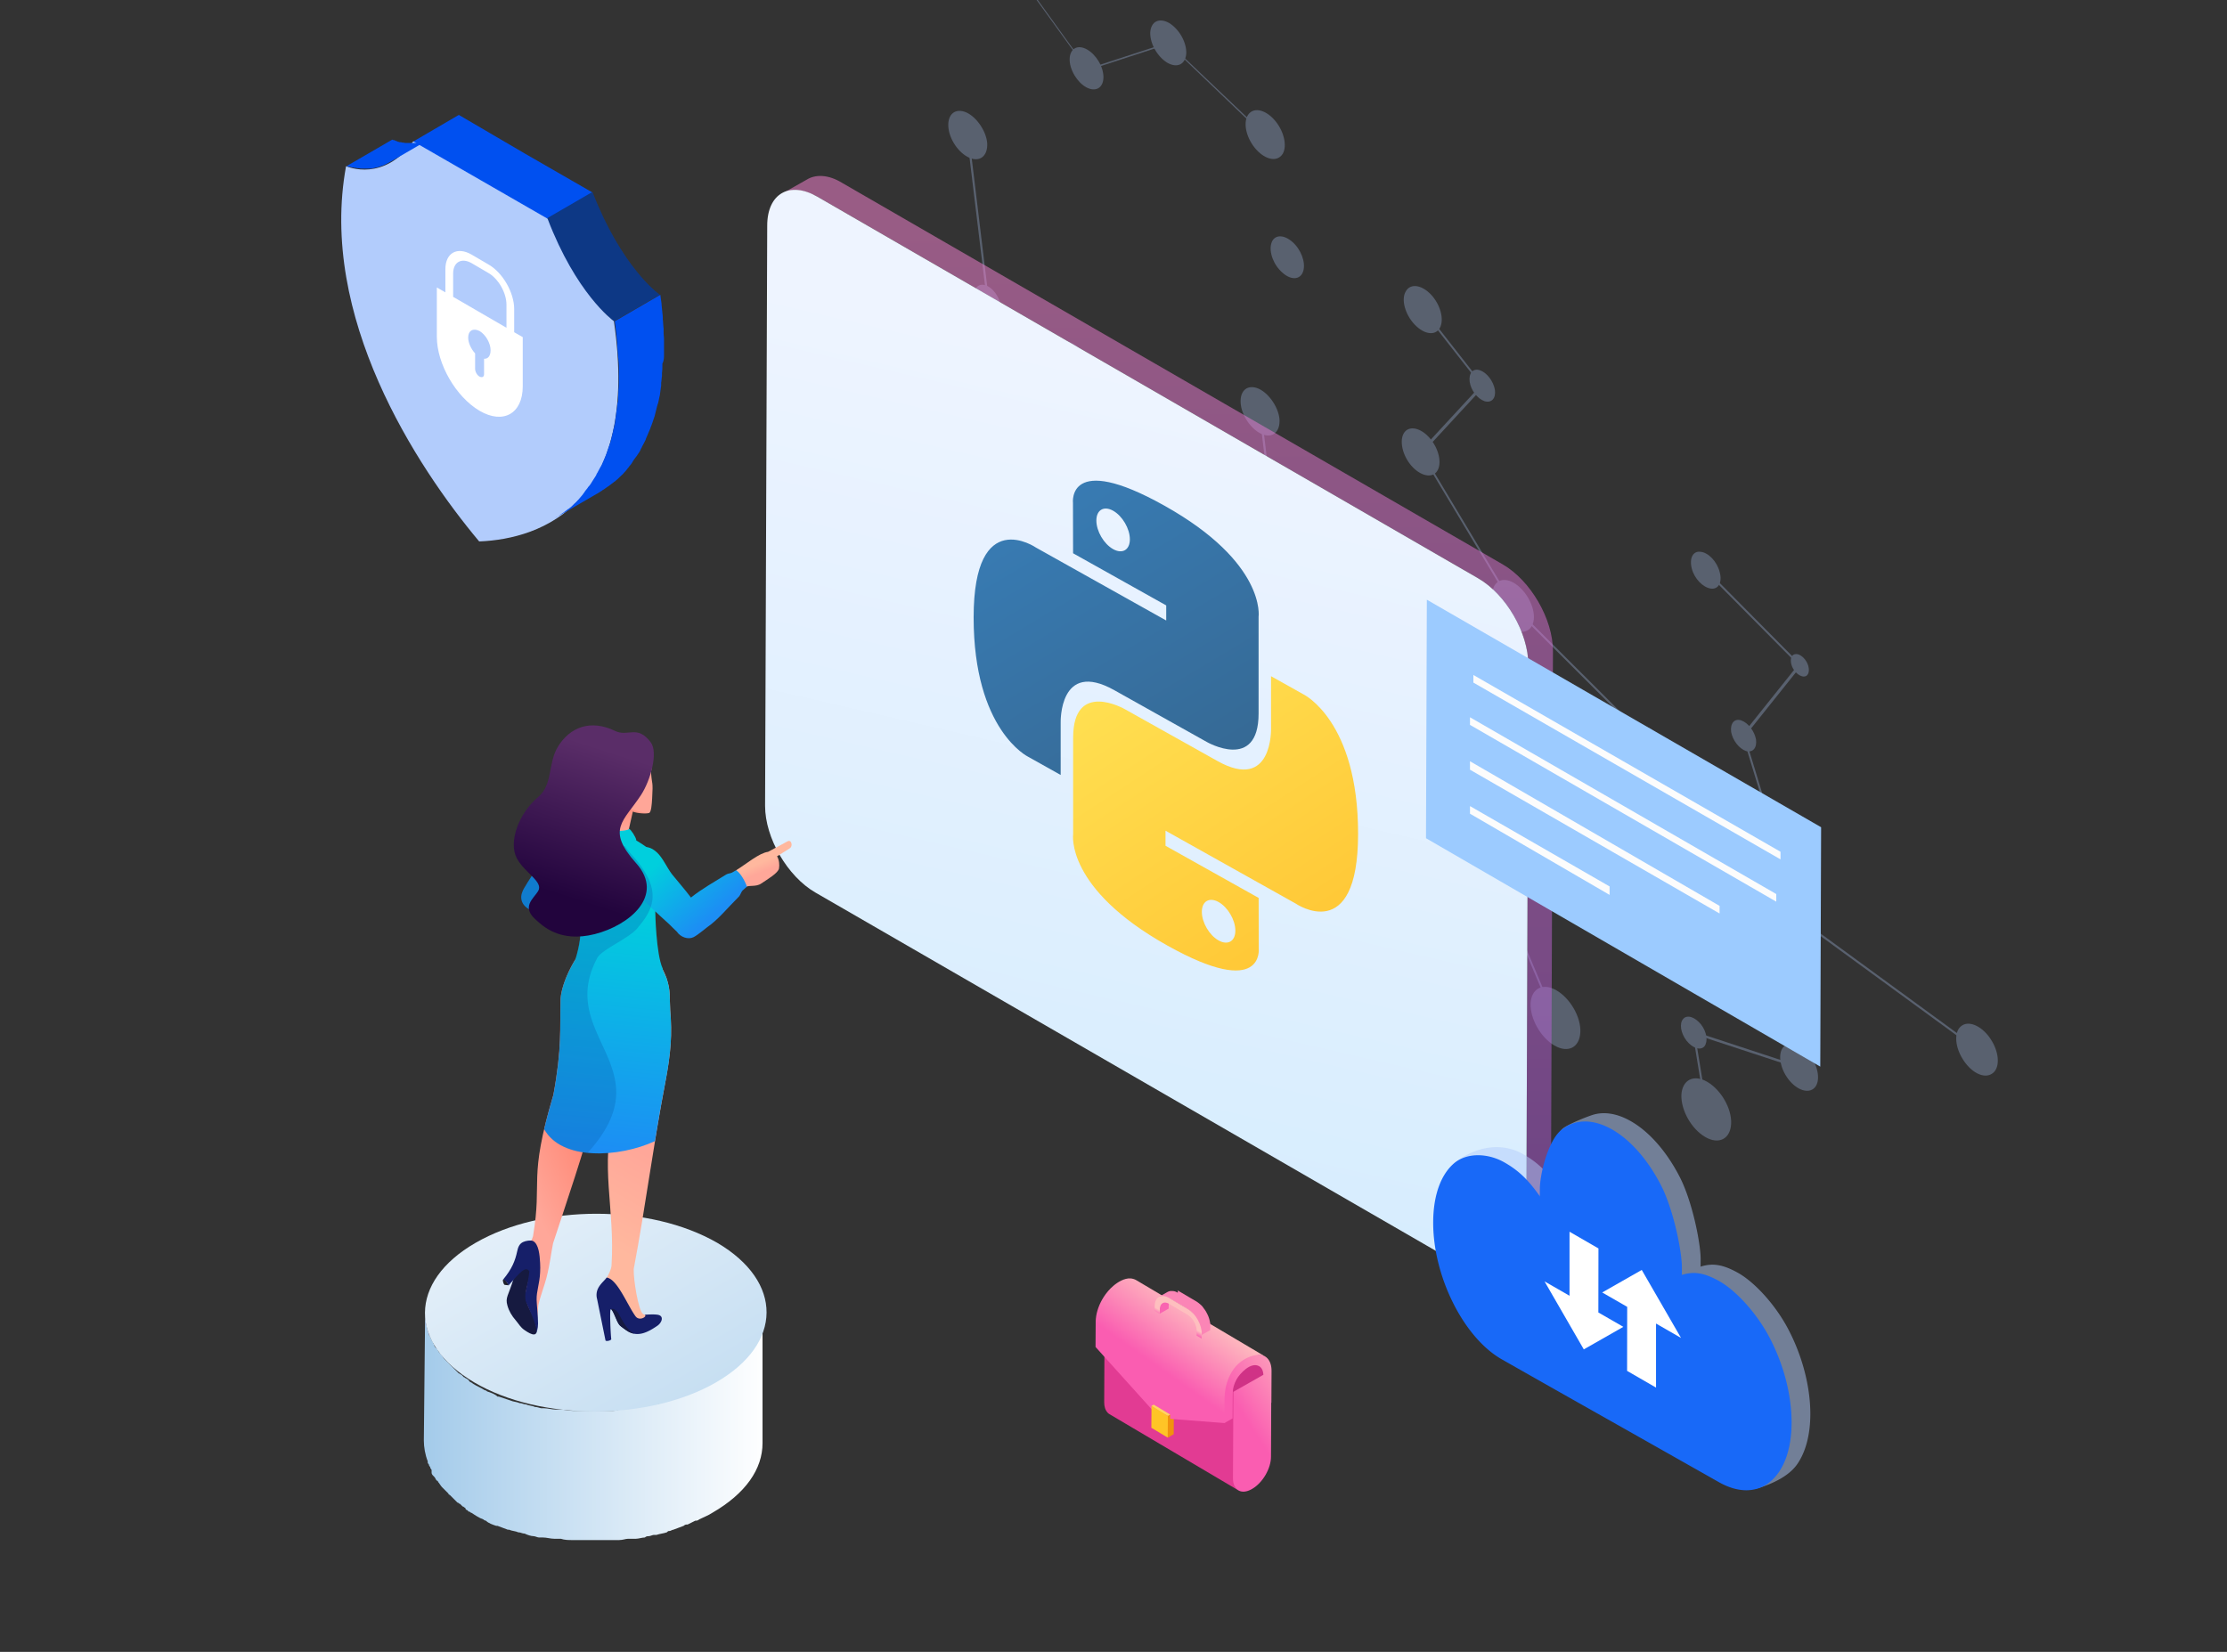 <svg width="620" height="460" fill="none" xmlns="http://www.w3.org/2000/svg"><rect width="100%" height="100%" fill="#333333" stroke="none"/><g clip-path="url(#clip0)"><g opacity=".3" fill="#B2CCFC"><path d="M501.073 255.743l-.111.632 49.455 36.11.11-.632-49.454-36.11z"/><path d="M485.69 204.813l-.574-.035 15.651 51.245.574.035-15.651-51.245zm-10.976 100.581l-2.895-17.764-.621-.21 2.896 17.647.62.327z"/><path d="M500.778 296.834l-29.333-9.635.107.747 29.333 9.635-.107-.747z"/><path d="M500.762 255.935l-.205 41.137.62.33.205-41.137-.62-.33zm.004-70.996l-15.642 19.577.524.651 15.641-19.576-.523-.652z"/><path d="M474.991 158.523l-.244.516 26.241 26.486.244-.516-26.241-26.486zm21.334 91.408c1.861-1.942 5.48-.856 8.065 2.608 2.585 3.463 3.309 7.933 1.448 9.875-1.862 1.942-5.481.855-8.066-2.608-2.688-3.517-3.309-7.933-1.447-9.875zm-27.711 33.792c1.137-1.271 3.309-.479 4.963 1.56 1.654 2.156 1.965 4.773.931 6.098-1.138 1.271-3.309.479-4.964-1.56-1.654-2.156-2.068-4.827-.93-6.098zm27.918 7.796c1.655-1.817 4.963-.777 7.342 2.343 2.378 3.121 2.998 7.186 1.344 9.003-1.654 1.817-4.963.777-7.342-2.343-2.378-3.121-2.998-7.186-1.344-9.003z"/><path d="M476.265 163.898c-2.172-.325-4.55-2.745-5.274-5.579-.724-2.835.31-4.978 2.482-4.653 2.171.207 4.55 2.744 5.273 5.578.828 2.889-.31 4.978-2.481 4.654zm8.479 36.709c1.965.683 3.722 3.01 4.136 5.331.31 2.383-.931 3.716-2.792 3.204-1.964-.683-3.722-3.01-4.136-5.33-.31-2.384.931-3.834 2.792-3.205zm15.923-18.379c1.345.474 2.689 2.116 2.896 3.86.207 1.628-.621 2.712-2.068 2.184-1.345-.474-2.689-2.116-2.896-3.86-.206-1.628.621-2.595 2.068-2.184zm45.911 111.786c-1.861-3.433-1.654-7.063.621-8.086 2.171-.961 5.48 1.014 7.445 4.618 1.861 3.433 1.654 7.063-.62 8.086-2.275.906-5.584-1.185-7.446-4.618z"/><path d="M554.541 299.02c2.275-1.373 2.172-5.634-.103-9.285-2.275-3.767-5.998-5.609-8.169-4.181-2.275 1.374-2.171 5.635.103 9.285 2.275 3.768 5.894 5.672 8.169 4.181zm-119.13-68.963l-20.031-3.066.194.768 20.031 3.067-.194-.769z"/><path d="M415.749 227.187l-.609-.181 3.995 24.435.608.181-3.994-24.435zm5.208-58.805l-41.283 10.658.353.762 41.284-10.658-.354-.762z"/><path d="M421.322 168.504l-.239.521 37.977 37.894.239-.522-37.977-37.893zm-25.034-82.518l-.345.402 16.606 21.243.345-.402-16.606-21.243z"/><path d="M412.46 107.12l-17.115 18.535.508.67 17.115-18.535-.508-.67zm-32.403 72.081l-.366.373 35.579 48.066.366-.374-35.579-48.065z"/><path d="M395.78 125.69l-.441.261 25.66 42.834.441-.261-25.66-42.834zm63.731 80.965l-.605-.166 6.345 35.496.606.167-6.346-35.497z"/><path d="M426.942 170.545c.62 3.832-1.551 6.195-4.653 5.147-3.102-.931-6.204-5.017-6.721-8.794-.621-3.832 1.551-6.194 4.653-5.147 3.102 1.048 6.101 4.963 6.721 8.794zm-10.754-61.974c.31 2.383-.931 3.717-2.895 3.151-1.965-.684-3.826-3.065-4.136-5.448-.311-2.383.93-3.834 2.895-3.151 1.861.629 3.722 3.011 4.136 5.448zm22.232 122.812c.31 2.033-.827 3.187-2.378 2.605-1.655-.52-3.206-2.621-3.413-4.483-.31-2.032.827-3.187 2.378-2.604 1.655.52 3.103 2.567 3.413 4.482zm-37.743-103.866c.518 3.544-1.344 5.602-4.239 4.663-2.895-.939-5.584-4.456-6.101-8-.517-3.543 1.344-5.602 4.24-4.663 2.895.939 5.583 4.574 6.1 8zm-9.306-46.374c1.241-2.268 4.343-1.921 7.032.895 2.585 2.763 3.722 6.866 2.481 9.251-1.241 2.269-4.343 1.922-7.031-.895-2.689-2.817-3.826-7.037-2.482-9.25zm70.728 129.282c-1.138 1.155-3.309.479-4.86-1.505-1.551-2.101-1.965-4.773-.931-5.981 1.138-1.154 3.309-.479 4.86 1.505 1.655 2.039 2.068 4.827.931 5.981zm5.48 34.431c-.827.85-2.378.384-3.515-1.149-1.138-1.533-1.448-3.449-.621-4.299.828-.85 2.379-.384 3.516 1.149s1.448 3.449.62 4.299zm-45.29 10.522c-1.138 1.271-3.309.479-4.963-1.559-1.655-2.156-1.965-4.773-.931-6.098 1.137-1.271 3.309-.48 4.963 1.559 1.655 2.156 2.068 4.827.931 6.098zm-41.981-81.676c2.895 1.757 5.066 5.821 4.86 8.984-.207 3.162-2.792 4.256-5.688 2.499-2.895-1.757-5.066-5.82-4.859-8.983.206-3.163 2.791-4.257 5.687-2.5zm32.571 43.894c4.136.54 8.582 5.333 10.133 10.706 1.448 5.435-.723 9.317-4.756 8.948-4.136-.54-8.583-5.216-10.134-10.706-1.551-5.49.621-9.372 4.757-8.948z"/><path d="M433.043 283.47l-13.339-31.672-.517.079 13.132 31.212.724.381zM269.752 37.653l-.614-.222 5.599 46.301.614.222-5.599-46.301z"/><path d="M275.06 83.556l-.137.612 23.5 18.361.137-.612-23.5-18.361zm-4.67-39.426c2.792.885 4.653-1.056 4.446-4.32-.31-3.552-3.308-7.7-6.307-8.693-2.999-.994-4.964 1.127-4.447 4.788.518 3.543 3.309 7.232 6.308 8.226z"/><path d="M271.838 80.062c-.724.904-.621 2.712.103 4.26 1.344 3.045 4.033 4.576 5.687 3.694 1.344-.929 1.344-3.5-.103-5.78-1.655-2.74-4.343-3.803-5.687-2.174zm20.887 19.168c0 3.622 2.689 7.958 5.894 9.527 3.206 1.687 5.791.009 5.687-3.667 0-3.622-2.688-7.958-5.894-9.528-3.205-1.57-5.79-.008-5.687 3.668zm11.127 48.645l-28.833 5.672.335.766 28.832-5.672-.334-.766z"/><path d="M304.121 147.93l-.136.612 23.5 18.362.136-.612-23.5-18.362zm-25.046 10.251c-1.344 2.214-4.86 1.065-7.031-2.414-1.241-2.055-1.655-4.376-1.034-5.919 1.137-2.556 4.55-1.696 6.824 1.488 1.655 2.272 2.275 5.286 1.241 6.845z"/><path d="M300.894 144.539c-.724.904-.62 2.711.103 4.261 1.345 3.044 4.033 4.575 5.688 3.693 1.344-.929 1.344-3.499-.104-5.78-1.654-2.74-4.446-3.858-5.687-2.174zm20.784 19.114c0 3.622 2.688 7.957 5.894 9.527 3.205 1.686 5.791.008 5.687-3.668 0-3.622-2.688-7.958-5.894-9.527-3.102-1.632-5.687.046-5.687 3.668z"/><path d="M356.253 160.367l-28.832 5.673.334.766 28.832-5.672-.334-.767z"/><path d="M351.131 114.588l-.614-.221 5.599 46.301.614.222-5.599-46.302z"/><path d="M356.494 160.43l-.137.612 23.5 18.362.137-.612-23.5-18.362zm-24.993 10.377c-1.344 2.214-4.86 1.065-7.031-2.414-1.241-2.055-1.655-4.375-1.034-5.919 1.137-2.556 4.549-1.695 6.824 1.488 1.655 2.272 2.172 5.232 1.241 6.845zm20.267-49.743c2.792.884 4.654-1.057 4.447-4.321-.31-3.552-3.309-7.7-6.308-8.693-2.998-.994-4.963 1.127-4.446 4.788.517 3.543 3.412 7.287 6.307 8.226z"/><path d="M353.319 157.049c-.724.904-.62 2.711.103 4.26 1.345 3.044 4.033 4.576 5.688 3.694 1.344-.929 1.344-3.5-.104-5.78-1.758-2.794-4.446-3.858-5.687-2.174zm20.783 19.114c0 3.622 2.689 7.957 5.894 9.527 3.206 1.687 5.791.009 5.688-3.668 0-3.622-2.689-7.957-5.894-9.527-3.206-1.57-5.688.046-5.688 3.668zm-48.967-164.29l-22.541 7.343.187.378 22.54-7.343-.186-.378z"/><path d="M325.401 11.965l-.104.296 26.885 25.712.103-.413-26.884-25.595z"/><path d="M355.594 34.395c-2.378-3.355-5.791-4.683-7.652-2.975-1.861 1.708-1.448 5.782.931 9.136 2.378 3.355 5.79 4.683 7.651 2.974 1.862-1.59 1.448-5.781-.93-9.135zm7.238 41.08c.724-2.424-.62-6.052-3.102-8.175-2.482-2.124-5.067-1.965-5.79.458-.724 2.424.62 6.052 3.102 8.175 2.481 2.24 5.066 1.965 5.79-.458zm-60.18-56.433l-28.333-39.326-.206.242 28.332 39.209.207-.125z"/><path d="M304.203 24.882c2.378.2 3.619-2.185 2.688-5.48-.93-3.176-3.619-5.993-6.101-6.247-2.378-.2-3.619 2.186-2.688 5.48 1.034 3.348 3.723 6.047 6.101 6.247zm20.784-7.408c2.791 1.585 5.066.445 5.273-2.6.103-3.1-1.965-6.76-4.756-8.462-2.792-1.586-5.067-.446-5.274 2.6-.103 3.1 1.965 6.76 4.757 8.462zm107.746 273.661c3.826 2.246 7.031.544 7.238-3.67.207-4.214-2.792-9.414-6.618-11.661-3.825-2.246-7.031-.544-7.238 3.67-.103 4.269 2.792 9.414 6.618 11.661zm41.981 25.475c3.826 2.247 7.031.545 7.238-3.669.207-4.215-2.792-9.415-6.618-11.661-3.826-2.247-7.031-.545-7.238 3.669-.103 4.269 2.792 9.415 6.618 11.661z"/></g><path opacity=".5" d="M418.357 157.167L234.429 50.917c-3.869-2.381-7.441-2.381-9.822-.893l-6.845 3.869c2.679-1.488 5.953-1.19 9.822.893l183.928 106.25c7.738 4.464 13.988 15.178 13.988 24.107l-.595 161.607c0 4.464-1.488 7.441-4.167 8.929l6.846-3.869c2.381-1.488 4.166-4.465 4.166-8.929l.595-161.607c0-8.929-6.25-19.643-13.988-24.107z" fill="url(#paint0_linear)"/><path d="M411.512 161.036c7.738 4.464 13.988 15.179 13.988 24.107l-.595 161.607c0 8.929-6.25 12.5-13.988 8.036l-183.929-106.25C219.25 244.072 213 233.357 213 224.429l.595-161.607c0-8.929 6.25-12.5 13.988-8.036l183.929 106.25z" fill="url(#paint1_linear)"/><g clip-path="url(#clip1)"><path d="M324.191 140.823c-27.172-15.217-25.475-.761-25.475-.761l.031 14.008 25.929 14.521v4.201l-36.228-20.289s-17.387-11.997-17.387 19.426 15.175 38.807 15.175 38.807l9.057 5.072v-14.581s-.488-17.667 14.934-9.031l25.717 14.403s14.449 8.359 14.449-7.913v-26.907s2.193-15.054-26.202-30.956zm-14.297 1.402c2.579 1.444 4.664 5.002 4.664 7.959 0 2.956-2.085 4.179-4.664 2.734-2.58-1.445-4.665-5.002-4.665-7.959s2.085-4.179 4.665-2.734z" fill="url(#paint2_linear)"/><path d="M324.962 263.29c27.172 15.217 25.475.762 25.475.762l-.03-14.009-25.929-14.521v-4.2l36.228 20.288s17.387 11.998 17.387-19.425c0-31.423-15.176-38.808-15.176-38.808l-9.057-5.072v14.582s.488 17.667-14.933 9.03l-25.717-14.402s-14.449-8.36-14.449 7.913v26.906s-2.194 15.054 26.201 30.956zm14.298-1.401c-2.58-1.445-4.665-5.002-4.665-7.959s2.085-4.179 4.665-2.734c2.58 1.444 4.665 5.002 4.665 7.959 0 2.956-2.085 4.178-4.665 2.734z" fill="url(#paint3_linear)"/></g><path d="M146.325 42.88L127.738 32l-12.807 7.48 18.7 10.767 18.701 10.767 12.693-7.367-18.7-10.767z" fill="#0050F0"/><path d="M152.331 61.014l12.694-7.367c8.047 20.627 18.02 27.994 18.587 28.447l-12.694 7.367c-.566-.453-10.54-7.82-18.587-28.447z" fill="#0D3885"/><path d="M183.272 81.754c-.113-.113-.34-.226-.567-.453-.226-.113-.453-.34-.68-.567-.227-.226-.453-.453-.793-.68l-.794-.793a974.44 974.44 0 00-.906-.907c-.34-.34-.567-.68-.907-1.02-.34-.34-.567-.68-.907-1.133-.34-.34-.68-.793-1.02-1.247-.34-.453-.793-.906-1.133-1.473a21.617 21.617 0 01-1.7-2.38c-.793-1.247-1.7-2.607-2.607-4.08-.566-.907-1.133-1.927-1.7-2.947-.34-.68-.793-1.473-1.133-2.153-.34-.68-.68-1.247-.907-1.927-.34-.68-.567-1.36-.907-2.04-.34-.68-.566-1.36-.906-2.153-.34-.68-.567-1.474-.907-2.267L152.104 60.9c.34.793.567 1.473.907 2.266.34.68.567 1.36.907 2.154.34.68.567 1.36.907 2.04.34.68.68 1.36.906 1.926.34.794.794 1.474 1.134 2.154.566 1.02 1.133 2.04 1.7 2.947.906 1.473 1.7 2.833 2.606 4.08l1.7 2.38c.34.567.794 1.02 1.134 1.473.34.454.68.794 1.02 1.247.34.34.566.793.906 1.133.34.34.567.68.907 1.02.34.34.567.68.907.907l.793.793c.227.227.567.454.794.68.226.227.453.454.68.567.226.227.34.34.566.453.227.114.34.227.34.227l12.694-7.367s-.113-.113-.34-.227z" fill="#0D3885"/><path d="M170.918 89.461c7.367 50.548-19.947 60.635-37.514 61.315-17.567-20.967-44.767-62.675-37.06-104.496.566.227 10.54 4.42 18.7-6.913l18.7 10.767L152.445 60.9c7.933 20.74 17.907 28.107 18.473 28.56z" fill="#B2CCFC"/><path d="M119.918 38.687c-.227.113-.567.226-.794.34-.226.113-.453.113-.68.226-.113 0-.226.114-.34.114-.34.113-.68.226-1.02.226-.453.114-.907.114-1.36.227h-2.493c-.34 0-.567 0-.907-.113h-.227c-.226 0-.34-.114-.566-.114h-.227c-.113 0-.34-.113-.453-.113-.114 0-.114 0-.227-.113-.113 0-.227-.114-.34-.114-.113 0-.113 0-.227-.113-.113 0-.226-.113-.34-.113h-.113c-.113 0-.227-.114-.34-.114h-.113L96.457 46.28h.113c.114 0 .227.113.34.113h.114c.113 0 .226.114.34.114h.226c.114 0 .227.113.34.113h.227c.113 0 .34.114.453.114h.34c.227 0 .34.113.567.113h.227c.34 0 .566.113.906.113h2.38c.454 0 .907-.113 1.361-.227.34-.113.68-.113 1.02-.226.113 0 .226-.114.34-.114.226-.113.34-.113.566-.226h.114c.226-.114.566-.227.793-.34.113-.114.227-.114.453-.227.454-.227.794-.453 1.247-.68l12.694-7.367c-.454.227-.794.454-1.247.68-.227.34-.34.34-.453.454zm64.941 59.841v-3.967c0-.68-.113-1.36-.113-2.04v-1.02c-.114-.906-.114-1.7-.227-2.607v-.68l-.34-3.4v-.226c-.113-.794-.227-1.587-.34-2.494l-12.694 7.367.34 2.72.34 3.4v.68c.114.907.114 1.7.227 2.607 0 .34 0 .68.113 1.02 0 .68.114 1.36.114 2.04v3.854c0 .906 0 1.926-.114 2.833v.34c0 .793-.113 1.587-.113 2.38 0 .34 0 .567-.113.793-.114.68-.114 1.247-.227 1.814 0 .226-.113.566-.113.793-.114.907-.227 1.7-.34 2.494v.113c-.114.907-.34 1.7-.567 2.607 0 .226-.113.453-.113.566l-.68 2.72c-.34 1.02-.68 1.927-1.02 2.947 0 .113-.114.227-.114.34a87.395 87.395 0 01-1.36 3.173s0 .114-.113.114c-.34.68-.68 1.247-1.02 1.927-.113.113-.227.34-.227.453-.226.453-.566.907-.906 1.473-.114.114-.114.227-.227.34-.34.567-.68 1.134-1.133 1.587-.114.113-.114.227-.227.34-.34.453-.68.793-.907 1.247a1.57 1.57 0 00-.34.453c-.34.453-.793.907-1.133 1.36-.454.453-.794.907-1.247 1.247l-.34.34c-.34.34-.68.68-1.02.906-.113.114-.227.227-.34.227l-1.36 1.02c-.113.113-.227.113-.34.227-.34.226-.793.566-1.133.793-.114.113-.227.227-.454.227-.453.34-.906.566-1.473.906l12.694-7.366c.453-.227.906-.567 1.473-.907.113-.113.227-.227.34-.227.34-.226.793-.566 1.133-.793.114-.113.227-.113.34-.227l1.36-1.02c.114-.113.227-.226.34-.226.34-.34.68-.567 1.02-.907l.34-.34c.454-.453.907-.793 1.247-1.247.453-.453.793-.907 1.133-1.36a1.55 1.55 0 00.34-.453c.34-.34.68-.794.907-1.247.113-.113.113-.227.227-.34.34-.567.793-1.02 1.133-1.587 0 0 0-.113.114-.113 0-.113.113-.227.113-.227.34-.453.567-.906.793-1.473.114-.113.227-.34.227-.453.34-.567.68-1.247 1.02-1.927v-.113c.453-1.02.907-2.154 1.36-3.174v-.113c0-.113 0-.113.113-.227.34-.906.68-1.926 1.02-2.946l.68-2.721c0-.113.114-.226.114-.34 0-.113 0-.226.113-.34.227-.793.34-1.7.567-2.493v-.113c.113-.794.226-1.7.34-2.494v-.793c.113-.567.113-1.247.226-1.813v-.907c.114-.793.114-1.587.114-2.38v-.227c.453-.793.453-1.813.453-2.72z" fill="#0050F0"/><path d="M143.151 92.521v-6.46c0-4.533-3.173-10.2-7.253-12.467l-4.647-2.72c-3.967-2.266-7.254-.453-7.254 4.08v6.46l-2.38-1.36v13.714c0 7.594 5.327 16.774 11.901 20.627 6.573 3.854 12.013.794 12.013-6.8V93.881l-2.38-1.36zm-17-16.32c0-3.173 2.267-4.533 5.1-2.947l4.647 2.72c2.833 1.587 5.1 5.554 5.1 8.84v6.46l-14.847-8.613v-6.46zm8.613 23.687v4.307c0 .793-.566 1.02-1.246.68-.68-.34-1.247-1.36-1.247-2.153v-4.307c-1.133-1.247-1.927-2.947-1.927-4.42 0-1.927 1.36-2.72 3.174-1.814 1.7 1.02 3.06 3.4 3.06 5.327 0 1.7-.794 2.494-1.814 2.38z" fill="#fff"/><path d="M397.236 167L507 230.362l-.236 66.659L397 233.424l.236-66.424z" fill="#9CCBFF"/><path d="M495.694 237.193v2.119l-85.503-49.229v-2.12l85.503 49.23zm-47.581 9.657v2.355l-38.865-22.612v-2.12l38.865 22.377zm30.621 5.418v2.12l-69.486-40.043v-2.356l69.486 40.279zm15.782-3.298v2.12l-85.268-49.229v-2.12l85.268 49.229z" fill="#FCFCFC"/><path d="M118.361 365.891v36.347c0 1.08 0 1.8.36 2.879V368.77c-.36-1.08-.36-1.8-.36-2.879z" fill="#7B3154"/><path d="M118.72 368.769v36.348c0 .719.359 1.799.719 2.519v-36.348c-.36-.72-.719-1.799-.719-2.519z" fill="#7B3154"/><path d="M118.36 365.53c0 2.16.36 3.959 1.08 6.118 0 .36.359.36.359.72s.36.36.36.72.36.36.36.72.36.36.36.719c0 .36.36.72.36.72l.36.36c.36.36.36.72.72 1.08l.359.36c.36.359.72 1.079 1.08 1.439l.36.36 1.08 1.08.359.359.72.72.72.72.72.72c.36 0 .36.36.719.36l.72.719c.36 0 .36.36.72.36.36.36.72.36.72.72.36.36.719.36 1.079.72 1.08.719 2.16 1.079 3.239 1.799.36 0 .72.36.72.36 1.08.36 2.159.72 2.879 1.439h.36l3.239 1.08c.72.36 1.799.36 2.519.72.72 0 1.08.36 1.799.36.72.36 1.8.36 2.519.72.72 0 1.44.359 1.8.359h.72c1.079 0 2.159.36 3.238.36h1.08c1.44 0 2.519.36 3.959.36h10.436c.72 0 1.44 0 2.159-.36.72 0 1.44 0 2.52-.36.719 0 1.439-.359 2.159-.359.72 0 1.799-.36 2.519-.36.72 0 1.799-.36 2.519-.36h.72c1.079-.36 2.519-.72 3.599-1.08.36 0 .719-.36 1.079-.36 1.08-.36 1.8-.72 2.879-1.079.36 0 .72-.36.72-.36.72-.36 1.799-.72 2.519-1.08.36-.36.72-.36 1.08-.36 1.079-.72 2.519-1.079 3.599-1.799 9.356-5.398 14.035-12.596 14.035-19.434v36.348c0 7.198-4.679 14.035-14.035 19.433-1.08.72-2.16 1.08-3.599 1.8-.36.36-.72.36-1.08.36l-2.159 1.079h-.36c-.36 0-.72.36-.72.36-1.079.36-1.799.72-2.879 1.08-.36 0-.719.36-1.079.36s-.36 0-.72.36c-1.08.359-1.8.359-2.879.719h-.72c-.36 0-1.08.36-1.439.36-.36 0-.72 0-1.08.36-.72 0-1.799.36-2.519.36h-2.159c-.72 0-1.44.36-2.52.36h-12.955c-1.08 0-2.159 0-3.239-.36h-1.799c-1.08 0-2.16-.36-3.239-.36h-1.08c-.36 0-1.08-.36-1.439-.36-.72 0-1.8-.36-2.52-.72-.719 0-1.079-.359-1.799-.359-.72-.36-1.799-.36-2.519-.72h-.36c-1.08-.36-1.799-.72-2.879-1.08h-.36c-1.08-.36-2.159-.72-2.879-1.439-.36 0-.72-.36-.72-.36-1.079-.36-2.159-1.08-3.239-1.8-.359 0-.359-.359-.719-.359s-.36-.36-.36-.36c-.36 0-.72-.36-.72-.72-.36 0-.36-.36-.72-.36l-.719-.72c-.36 0-.36-.36-.72-.36l-.72-.719-.72-.72-.719-.72s-.36 0-.36-.36l-.36-.36-1.08-1.079-.36-.36c-.36-.36-.719-1.08-1.079-1.44 0 0 0-.36-.36-.36-.36-.359-.36-.719-.72-1.079l-.36-.36c-.36-.36-.36-.72-.36-.72v-.72c0-.359-.36-.359-.36-.719s-.359-.36-.359-.72-.36-.36-.36-.72v-.36c-.72-1.799-1.08-3.958-1.08-5.758l.36-35.628z" fill="url(#paint4_linear)"/><path d="M132.395 346.097c-18.714 10.797-18.714 28.071-.36 38.867 18.354 10.796 48.584 10.796 67.297 0 18.714-10.796 18.714-28.07.36-38.867-18.714-10.796-48.583-10.796-67.297 0z" fill="url(#paint5_linear)"/><path fill-rule="evenodd" clip-rule="evenodd" d="M148.391 344.265c-.175.575-.4 1.1-.65 1.575-.451.501-1.026.801-1.301 1.376-1.451 3.077-1.751 6.028-.75 21.811l3.702.075.475-5.578c.45-2.251 1.726-5.553 2.251-7.604 1.101-4.377 1.226-6.603 1.876-9.804l.025-.025c4.052-12.356 8.254-24.537 11.606-36.993l11.556-33.517.376-8.979c.05-1.451-.726-2.526-1.176-3.652-5.953 1.751-9.28 3.652-15.683 3.427-1.926 2.851-4.553 8.179-4.653 12.231-.2 7.854.425 13.106-1.976 26.238-7.129 23.961-2.977 23.536-5.678 39.419z" fill="url(#paint6_linear)"/><path fill-rule="evenodd" clip-rule="evenodd" d="M141.638 357.921c-.401-.05-1.176-.075-1.251-.175-.2-.225-.55-1.251-.3-1.451.475-.325 1.426 1.326 1.551 1.626z" fill="#1F202B"/><path fill-rule="evenodd" clip-rule="evenodd" d="M143.689 351.618c.45 1.401-.175 2.777-.625 4.227-1.551 5.103-2.452 5.403-1.801 7.704.45 1.601 1.25 2.901 2.251 4.052 1 1.15 1.3 1.976 2.601 2.851 1.951 1.351 3.677 1.976 3.252-.725-.15-.951-.425-2.026-.625-2.501-1.376-3.202-2.977-4.603-2.102-8.579.651-2.952 1.676-4.903.351-6.904l-3.302-.125z" fill="#161A40"/><path fill-rule="evenodd" clip-rule="evenodd" d="M143.99 348.441c-.575 2.677-1.451 4.903-3.902 7.854.3-.075 1.1.726 1.526 1.626 3.201-3.677 4.752-5.478 5.753-3.877-.1 1.326-.576 3.727-1.001 5.603-.125.625-.275 1.976.1 2.926 1.251 3.027 3.552 7.429 2.677 8.855.3-.376.65-1.451.65-2.877 0-2.076-.35-4.902-.4-6.628-.05-2.351.825-4.377.975-7.554.05-.9.05-1.776 0-2.676-.125-2.251-.375-5.253-1.976-6.103-.575-.3-2.026-.075-2.801.3-1.051.525-1.376 1.501-1.601 2.551z" fill="#161F69"/><path fill-rule="evenodd" clip-rule="evenodd" d="M170.253 352.444c-.275 2.376-2.451 4.652-2.726 6.203-.651 3.752 2.076 1.801 5.127 6.603 1.226 0 3.927 4.427 7.604 4.652.851.05 2.352-1.976.676-3.426-.751-.426-1.401-.101-2.001-.651-1.201-1.05-2.577-9.254-2.502-12.431 3.327-17.608 5.428-34.417 8.73-51.65 1.676-8.654 1.976-14.007 1.426-20.385-.225-3.652.175-5.452-1.026-8.979-.475-1.376-1.1-2.526-1.751-3.652-5.678 1.751-9.905 3.477-16.333 3.252-1.476 2.851-2.752 6.678-2.227 10.705 1.051 7.854 4.978 13.581 5.854 27.038-4.228 14.807.15 26.638-.851 42.646v.075z" fill="url(#paint7_linear)"/><path fill-rule="evenodd" clip-rule="evenodd" d="M182.335 317.777c.875-5.328 1.775-10.656 2.826-16.008 1.676-8.654 1.976-14.007 1.426-20.385-.225-3.652.175-5.453-1.026-8.979-.175-.476-1.2-2.502-1.1-2.777-1.801-3.952-2.051-15.607-2.026-15.707.85-6.178 4.202-8.354 2.401-13.632-1.326-1.826-4.903-4.727-8.63-6.778-5.228-2.877-11.081-4.677-14.232-5.028-6.654-.75-6.654 10.205-4.353 15.358 4.603 10.28 4.953 15.532 2.577 23.361-1.851 2.977-4.052 7.754-4.127 11.431-.201 7.853.425 13.106-1.977 26.237-1.1 3.727-1.951 6.854-2.576 9.555 4.828 8.804 20.761 8.004 30.817 3.352z" fill="url(#paint8_linear)"/><path fill-rule="evenodd" clip-rule="evenodd" d="M168.877 355.77c2.977.375 5.754 7.629 8.055 10.78 1.125 1.526 3.477-.05 2.526-.45.5.025 2.301-.175 3.627.025 1.876.3 1.201 2.176-.05 3.051-2.827 1.951-5.328 3.052-7.879 1.751-.425-.225-1.001-.625-1.576-1.05-.4-.301-.85-.626-1.051-.851-.825-1-1.15-2.601-1.901-3.952-.25-.45-.45-.55-.625-.425-.3.425 0 6.953.175 8.279-.075.375-1.351.675-1.601.375l-2.351-11.58a4.125 4.125 0 01.3-2.977c.676-1.35 2.051-2.401 2.351-2.976z" fill="#161F69"/><path fill-rule="evenodd" clip-rule="evenodd" d="M176.632 371.427c-.501-.075-1.001-.25-1.526-.5-.426-.225-1.001-.625-1.576-1.05-.4-.301-.851-.626-1.051-.851-.9-1.075-1.325-3.076-2.326-4.452.325-.2 1.201-.175 2.076 1.251 1.301 2.401 2.201 4.177 3.927 5.352.175.1.325.175.476.25z" fill="#161A40"/><path fill-rule="evenodd" clip-rule="evenodd" d="M155.67 247.043l11.331 2.576c2.276 1.025.551 5.853-1.701 6.403l-15.833-2.051c-4.027-.85-4.928-3.502-4.052-5.578.025-.05.05-.075.05-.125.275-1.275 8.329-12.881 9.505-14.432 1.626-2.176 3.302-3.601 4.002-4.002 1.376-.825 3.177-.6 4.377.125 1.626 1.001 2.176 2.652 1.551 4.177-1.15 2.777-5.553 8.229-9.23 12.907z" fill="#107CCE"/><path fill-rule="evenodd" clip-rule="evenodd" d="M204.946 242.341c2.702-1.651 6.379-4.803 8.88-5.128 1.576-.8 3.927-2.126 5.428-2.926 1.1-.576 1.576 1.325.625 1.951-.925.6-3.427 2.151-3.427 2.151-.05.025-.075.025-.125.05.601 1 .726 2.426.551 3.401-.251 1.301-3.152 2.977-4.953 4.202-1.601 1.076-3.552.276-4.628 1.126-1.826-.875-2.126-3.026-2.351-4.827z" fill="url(#paint9_linear)"/><path fill-rule="evenodd" clip-rule="evenodd" d="M192.364 249.944c3.027-2.426 6.779-4.527 9.831-6.428.5-.3 1.225-.3 1.6-.525.476-.275.876-.5 1.126-.651 1.076.601 2.426 2.802 3.027 4.553-.401.35-.801.725-1.226 1.1-.325.3-.65 1.326-.951 1.626-3.401 3.377-5.703 6.378-9.004 8.679-.476.325-2.452 2.051-3.677 2.677-1.501.75-3.652 0-4.653-1.526-.875-.776-1.651-1.651-2.151-2.101-2.251-2.101-7.829-6.879-10.881-10.981-2.251-3.001-1.876-4.652-1-6.228 2.051-3.651 5.152-5.977 8.579-2.676 1.626 1.576 2.727 4.202 4.127 6.028 1.601 1.976 3.577 4.227 5.253 6.453z" fill="url(#paint10_linear)"/><path opacity=".3" fill-rule="evenodd" clip-rule="evenodd" d="M161.923 228.459c-2.076-.226-3.501.675-4.427 2.201-.025.05-.075.125-.1.2l-.05.1-.075.15-.025.05c-.025.075-.075.125-.1.2l-.025.075-.075.175-.025.05a.888.888 0 01-.1.225l-.025.075-.075.175-.025.05c-.025.075-.05.15-.075.25l-.025.051-.05.2-.025.05c-.025.075-.05.175-.075.275a.888.888 0 00-.05.25l-.025.075c-.025.075-.025.15-.05.25v.025c-.025.075-.025.175-.05.275l-.026.075-.025.25v.025l-.025.276v.1l-.025.2v.075l-.025.275v.05l-.025.225v.1l-.025.275v1.051c0 .2 0 .425.025.625v.05l.025.275v.075l.025.3v.025l.025.275v.075l.025.276v.075l.025.25v.025l.051.3v.05l.05.25v.05l.05.275v.05l.05.25v.05c.025.2.075.376.125.551l.025.075.05.25v.025l.075.275v.025c.05.175.1.375.15.55l.025.075.05.2.025.075.075.226.025.05.075.2.025.05c.025.075.05.15.1.25v.025l.075.2.025.05.1.225c4.603 10.28 4.953 15.533 2.577 23.361-1.851 2.977-4.053 7.754-4.128 11.431-.2 7.854.426 13.106-1.976 26.238-1.1 3.726-1.951 6.853-2.576 9.554 2.226 4.077 6.804 6.103 12.081 6.654 21.712-23.862-8.929-32.416 2.727-54.302 1.325-2.501 9.48-5.678 11.531-8.754 4.377-5.128 6.103-10.18-.5-18.334-1.101-1.351-1.901-2.051-3.377-4.102-2.401.575-6.854-.225-7.404-1.201-.175-.35.75-3.326.6-3.701-4.077-1.876-2.776-1.951-5.203-2.226z" fill="#0960AC"/><path fill-rule="evenodd" clip-rule="evenodd" d="M164.074 231.485c-.525 2.176 7.454 4.552 10.181 3.351l.05-.525c.7-3.251 1.401-6.028 1.876-8.304 1.276.55 4.377.701 4.652.275-8.404-6.703-18.234-11.68-19.485-8.279.825 2.452 2.977 4.202 4.052 5.803.275.425.5 1.301.55 2.201-.275 1.701-.925 3.352-1.876 5.478z" fill="url(#paint11_linear)"/><path fill-rule="evenodd" clip-rule="evenodd" d="M180.809 226.307c-.726.476-5.879-1.225-6.279-1.225-4.002.2-8.304-.125-9.105-1.301-1.075-1.601-3.226-3.352-4.052-5.803-1.325-3.927-1.075-8.354 2.527-11.43 6.228-5.353 16.008-1.426 17.409 4.627.575 2.476-.15 2.701-.025 4.352.225 3.077.575 1.901.275 6.778-.1 1.876-.275 3.677-.75 4.002z" fill="#FFA698"/><path fill-rule="evenodd" clip-rule="evenodd" d="M165.225 228.559c.225 1.976 5.803 3.376 9.205 2.601.375-.075.6-.15.725-.375.501.275 1.851 2.226 2.002 3.201-2.927 2.827-12.182 1.176-13.308-2.151-.3-.775-.525-2.276 1.376-3.276z" fill="#00CEDC"/><path fill-rule="evenodd" clip-rule="evenodd" d="M149.792 221.98c-5.328 4.452-8.33 12.481-5.903 17.034 2.201 4.127 7.554 6.553 5.903 9.179-1.376 2.151-4.578 4.327-.751 7.804 1.977 1.801 6.779 6.603 16.559 4.127 9.555-2.426 19.586-10.68 11.531-19.71-8.479-9.504-3.526-11.605 1.351-19.059 2.577-3.952 4.853-11.756 2.677-14.657-3.777-4.978-6.279-1.401-9.906-3.152-6.928-3.351-12.606-.95-15.858 4.277-2.952 4.703-1.376 10.606-5.603 14.157z" fill="url(#paint12_linear)"/><path fill-rule="evenodd" clip-rule="evenodd" d="M352.269 379.958c0-1.117-.351-.854-.943-1.336a1.774 1.774 0 00-.263-.176l-8.612-4.799c-5.478-2.498-7.692 8.02-8.437 15.953l7.363 4.229 10.212-5.566.68-8.305z" fill="#D03286"/><path fill-rule="evenodd" clip-rule="evenodd" d="M343.503 411.666l.044-18.21-.154-5.85-35.873-21.234-.11 24.082c0 .614.066 1.162.22 1.644.109.307.219.592.394.854.088.132.175.242.263.351.175.219.394.395.635.526l35.874 21.212c-.965-.57-1.293-1.731-1.293-3.375z" fill="#E23B93"/><path fill-rule="evenodd" clip-rule="evenodd" d="M325.139 394.267l1.665-.964-.043 6.092-1.666.942-.044-3.462.088-2.608z" fill="#F1920E"/><path fill-rule="evenodd" clip-rule="evenodd" d="M316.33 356.489c-.417-.263-1.118-.46-1.6-.482-1.709-.109-3.55 1.03-4.734 2.038-1.073.899-1.994 1.994-2.739 3.156-1.139 1.775-1.972 3.922-2.169 6.004-.022.241-.022.46-.044.701l-.044 7.188 16.238 18.034 3.178 1.884 16.457 1.271.197-.153.11-3.331c0-1.95.855-7.801 1.863-9.62 1.402-2.52 6.136-7.121 9.138-5.456l-35.851-21.234z" fill="url(#paint13_linear)"/><path fill-rule="evenodd" clip-rule="evenodd" d="M325.139 394.267l.635-.35-.065 6.07-.614.35-.044-3.462.088-2.608z" fill="#F1920E"/><path fill-rule="evenodd" clip-rule="evenodd" d="M320.581 391.506l2.739 1.841 1.819.92.636-.35-4.58-2.761-.614.35z" fill="#FFD463"/><path fill-rule="evenodd" clip-rule="evenodd" d="M320.581 391.506l4.558 2.761-.044 6.07-4.558-2.739.044-6.092z" fill="#FFC426"/><path fill-rule="evenodd" clip-rule="evenodd" d="M325.358 362.822c0-.088.022-.153.044-.241v-.022c.022-.066.044-.153.066-.219 0-.022 0-.022.021-.044l.066-.197v-.022c.044-.066.066-.131.11-.197a.836.836 0 01.175-.219l.044-.044c.066-.066.131-.11.219-.175l-2.476 1.402c-.088.044-.154.11-.219.175-.022.022-.044.022-.044.044-.066.066-.132.132-.176.219-.043.066-.065.11-.109.176v.021c-.022.044-.044.088-.044.132 0 .022-.022.044-.022.066 0 .022 0 .022-.022.044 0 .021 0 .021-.022.043-.022.044-.022.088-.043.132v.109c0 .044-.022.088-.022.132v.372l-.022 1.315 2.476-1.402.022-1.315c0-.088 0-.197.022-.285-.044.022-.044.022-.044 0z" fill="#F964B1"/><path fill-rule="evenodd" clip-rule="evenodd" d="M327.856 359.974c-.043-.022-.109-.066-.153-.088-.044-.022-.066-.044-.11-.044 0 0-.021 0-.021-.022 0 0-.022 0-.022-.022-.044-.022-.11-.044-.154-.065-.044-.022-.109-.044-.153-.066h-.044c-.044-.022-.066-.022-.11-.044-.065-.022-.109-.044-.175-.044-.022 0-.044-.022-.087-.022h-.088c-.066-.022-.11-.022-.175-.022-.044 0-.066 0-.11-.022h-.504c-.088 0-.153.022-.241.022-.022 0-.044 0-.066.022-.066.022-.153.044-.219.066h-.022c-.109.044-.219.088-.307.131l-2.476 1.403c.986-.219 2.038.066 2.893.57l.109-.066 4.887 2.87h.022c2.06 1.228 3.375 3.638 3.747 6.048l.197-.109v.022l-.021 1.315 2.476-1.403.022-1.315v-.306c0-.066-.022-.132-.022-.198a5.975 5.975 0 00-.11-.613c0-.022-.022-.044-.022-.088v-.044c0-.022-.022-.065-.022-.087a8.049 8.049 0 00-.46-1.403c-.307-.657-.613-1.271-1.074-1.862 0 0-.153-.198-.175-.241a1.55 1.55 0 00-.153-.198c-.197-.416-1.425-1.402-1.863-1.643-.022 0-.022-.022-.044-.022l-5.128-3.024c.066.679.022.636-.022.614z" fill="#FB85B6"/><path fill-rule="evenodd" clip-rule="evenodd" d="M330.639 364.488l-5.127-3.024c-2.192-1.293-4.011-.285-4.033 2.257l-.022 1.315 1.403.832.022-1.315c.022-1.643 1.183-2.3 2.608-1.468l5.127 3.024c1.425.833 2.564 2.849 2.543 4.492l-.022 1.315 1.402.833.022-1.315c.044-2.542-1.709-5.653-3.923-6.946z" fill="url(#paint14_linear)"/><path fill-rule="evenodd" clip-rule="evenodd" d="M351.721 382.85l-8.35 4.734-.109 24.082c-.022 3.309 2.323 4.667 5.215 3.024l.11-.066c2.893-1.643 5.259-5.653 5.259-8.962l.066-15.054.044-.022.044-8.787c.022-3.112-1.688-4.799-4.076-4.493-2.476.329-4.909 1.819-6.399 3.835-1.709 2.301-2.542 5.281-2.608 7.977l-.044 7.165 2.279-1.293.044-7.165c0-1.184.395-2.498 1.052-3.682.877-1.621 4.01-5.018 6.311-3.681.68.394 1.118 1.227 1.162 2.388z" fill="url(#paint15_linear)"/><path opacity=".5" fill-rule="evenodd" clip-rule="evenodd" d="M423.833 321.286c4.553 2.522 7.214 5.463 10.156 9.631-.035-.736-.07 1.961-.035-2.207.035-4.132-2.346-10.856.876-14.218 1.296-1.331 7.565-3.782 9.071-4.167 2.871-.736 6.234-.246 9.806 1.716 5.428 2.976 10.366 8.755 13.939 15.724 3.572 6.969 5.813 18.596 5.813 22.798 0 4.203-.035 1.436-.07 2.172 3.012-.911 5.744-.911 10.402 1.681 4.658 2.591 10.577 8.965 14.219 16.039 3.678 7.109 5.954 15.409 5.989 23.184 0 6.058-1.366 10.856-3.712 14.183-2.382 3.362-6.935 5.323-10.192 6.409-9.281 3.222-27.212-15.619-36.668-20.977a10486.79 10486.79 0 01-29.945-16.95c-5.428-3.047-10.261-8.896-13.728-15.865-3.468-6.969-5.569-15.059-5.499-22.623.035-4.413-3.187-11.032.981-14.219 6.479-4.867 13.413-5.183 18.597-2.311z" fill="#B2CCFC"/><path fill-rule="evenodd" clip-rule="evenodd" d="M418.579 323.562c4.553 2.522 7.215 5.464 10.157 9.631-.035-.735-.07 1.961-.035-2.206.035-4.133 2.276-13.203 5.848-16.215 3.573-3.012 8.476-3.397 13.939-.42 5.429 2.977 10.367 8.755 13.939 15.724 3.573 6.969 5.814 18.596 5.814 22.799 0 4.202-.035 1.436-.07 2.171 3.012-.911 5.744-.911 10.402 1.681 4.658 2.592 10.576 8.965 14.219 16.039 3.677 7.11 5.953 15.375 5.988 23.184.035 7.775-2.241 13.588-5.918 16.635-3.643 3.047-8.721 3.327-14.289.175-10.157-5.743-20.313-11.487-30.4-17.195a10248.727 10248.727 0 01-29.944-16.95c-5.428-3.047-10.262-8.895-13.729-15.864-3.467-6.97-5.568-15.059-5.498-22.624.07-7.564 2.276-13.168 5.813-16.179 3.503-2.977 9.211-2.872 13.764-.386z" fill="#1869F8"/><path fill-rule="evenodd" clip-rule="evenodd" d="M436.957 360.835L430 356.834l10.932 18.934 11.01-6.276-6.956-4.002.026-17.835-8.055-4.655v17.835z" fill="#fff"/><path fill-rule="evenodd" clip-rule="evenodd" d="M461.043 368.577l6.957 4.001-10.932-18.934-11.01 6.276 6.956 4.002-.026 17.835 8.055 4.655v-17.835z" fill="#fff"/></g><defs><linearGradient id="paint0_linear" x1="324.206" y1="336.221" x2="325.267" y2="61.469" gradientUnits="userSpaceOnUse"><stop stop-color="#AB58D8"/><stop offset="1" stop-color="#FF86D8"/></linearGradient><linearGradient id="paint1_linear" x1="292" y1="322.456" x2="341.504" y2="108.877" gradientUnits="userSpaceOnUse"><stop stop-color="#D7EDFE"/><stop offset="1" stop-color="#EEF4FF"/></linearGradient><linearGradient id="paint2_linear" x1="281.347" y1="127.806" x2="334.891" y2="217.396" gradientUnits="userSpaceOnUse"><stop stop-color="#387EB8"/><stop offset="1" stop-color="#366994"/></linearGradient><linearGradient id="paint3_linear" x1="313.903" y1="184.686" x2="373.749" y2="276.419" gradientUnits="userSpaceOnUse"><stop stop-color="#FFE052"/><stop offset="1" stop-color="#FFC331"/></linearGradient><linearGradient id="paint4_linear" x1="118.354" y1="397.28" x2="213.517" y2="397.28" gradientUnits="userSpaceOnUse"><stop stop-color="#A4CBEA"/><stop offset="1" stop-color="#fff"/></linearGradient><linearGradient id="paint5_linear" x1="149.079" y1="336.325" x2="182.688" y2="394.536" gradientUnits="userSpaceOnUse"><stop stop-color="#E3EFF9"/><stop offset="1" stop-color="#C7DFF2"/></linearGradient><linearGradient id="paint6_linear" x1="160.259" y1="315.33" x2="142.883" y2="323.347" gradientUnits="userSpaceOnUse"><stop stop-color="#FF8A78"/><stop offset="1" stop-color="#FFA799"/></linearGradient><linearGradient id="paint7_linear" x1="161.885" y1="342.413" x2="175.451" y2="318.699" gradientUnits="userSpaceOnUse"><stop stop-color="#FFB89E"/><stop offset="1" stop-color="#FFA799"/></linearGradient><linearGradient id="paint8_linear" x1="165.771" y1="320.116" x2="172.561" y2="252.163" gradientUnits="userSpaceOnUse"><stop stop-color="#1C8EF4"/><stop offset="1" stop-color="#00CFDD"/></linearGradient><linearGradient id="paint9_linear" x1="212.862" y1="239.766" x2="213.872" y2="242.175" gradientUnits="userSpaceOnUse"><stop stop-color="#FFB89E"/><stop offset="1" stop-color="#FFA799"/></linearGradient><linearGradient id="paint10_linear" x1="199.157" y1="254.154" x2="185.045" y2="238.68" gradientUnits="userSpaceOnUse"><stop stop-color="#1C8EF4"/><stop offset="1" stop-color="#00CFDD"/></linearGradient><linearGradient id="paint11_linear" x1="171.198" y1="225.356" x2="173.266" y2="231.485" gradientUnits="userSpaceOnUse"><stop stop-color="#FF8A78"/><stop offset="1" stop-color="#FFA799"/></linearGradient><linearGradient id="paint12_linear" x1="171.568" y1="209.76" x2="158.507" y2="250.179" gradientUnits="userSpaceOnUse"><stop stop-color="#5A2D68"/><stop offset="1" stop-color="#22043D"/></linearGradient><linearGradient id="paint13_linear" x1="322.57" y1="380.881" x2="334.52" y2="363.993" gradientUnits="userSpaceOnUse"><stop stop-color="#FA5DB1"/><stop offset="1" stop-color="#FEBFBF"/></linearGradient><linearGradient id="paint14_linear" x1="327.372" y1="368.94" x2="328.108" y2="367.581" gradientUnits="userSpaceOnUse"><stop stop-color="#FA5DB1"/><stop offset="1" stop-color="#FEBFBF"/></linearGradient><linearGradient id="paint15_linear" x1="347.677" y1="396.475" x2="367.98" y2="383.56" gradientUnits="userSpaceOnUse"><stop stop-color="#FA5DB1"/><stop offset="1" stop-color="#FEBFBF"/></linearGradient><clipPath id="clip0"><path fill="#fff" d="M0 0h620v460H0z"/></clipPath><clipPath id="clip1"><path fill="#fff" transform="matrix(.873 .489 0 1 271 111)" d="M0 0h122.97v122.49H0z"/></clipPath></defs></svg>